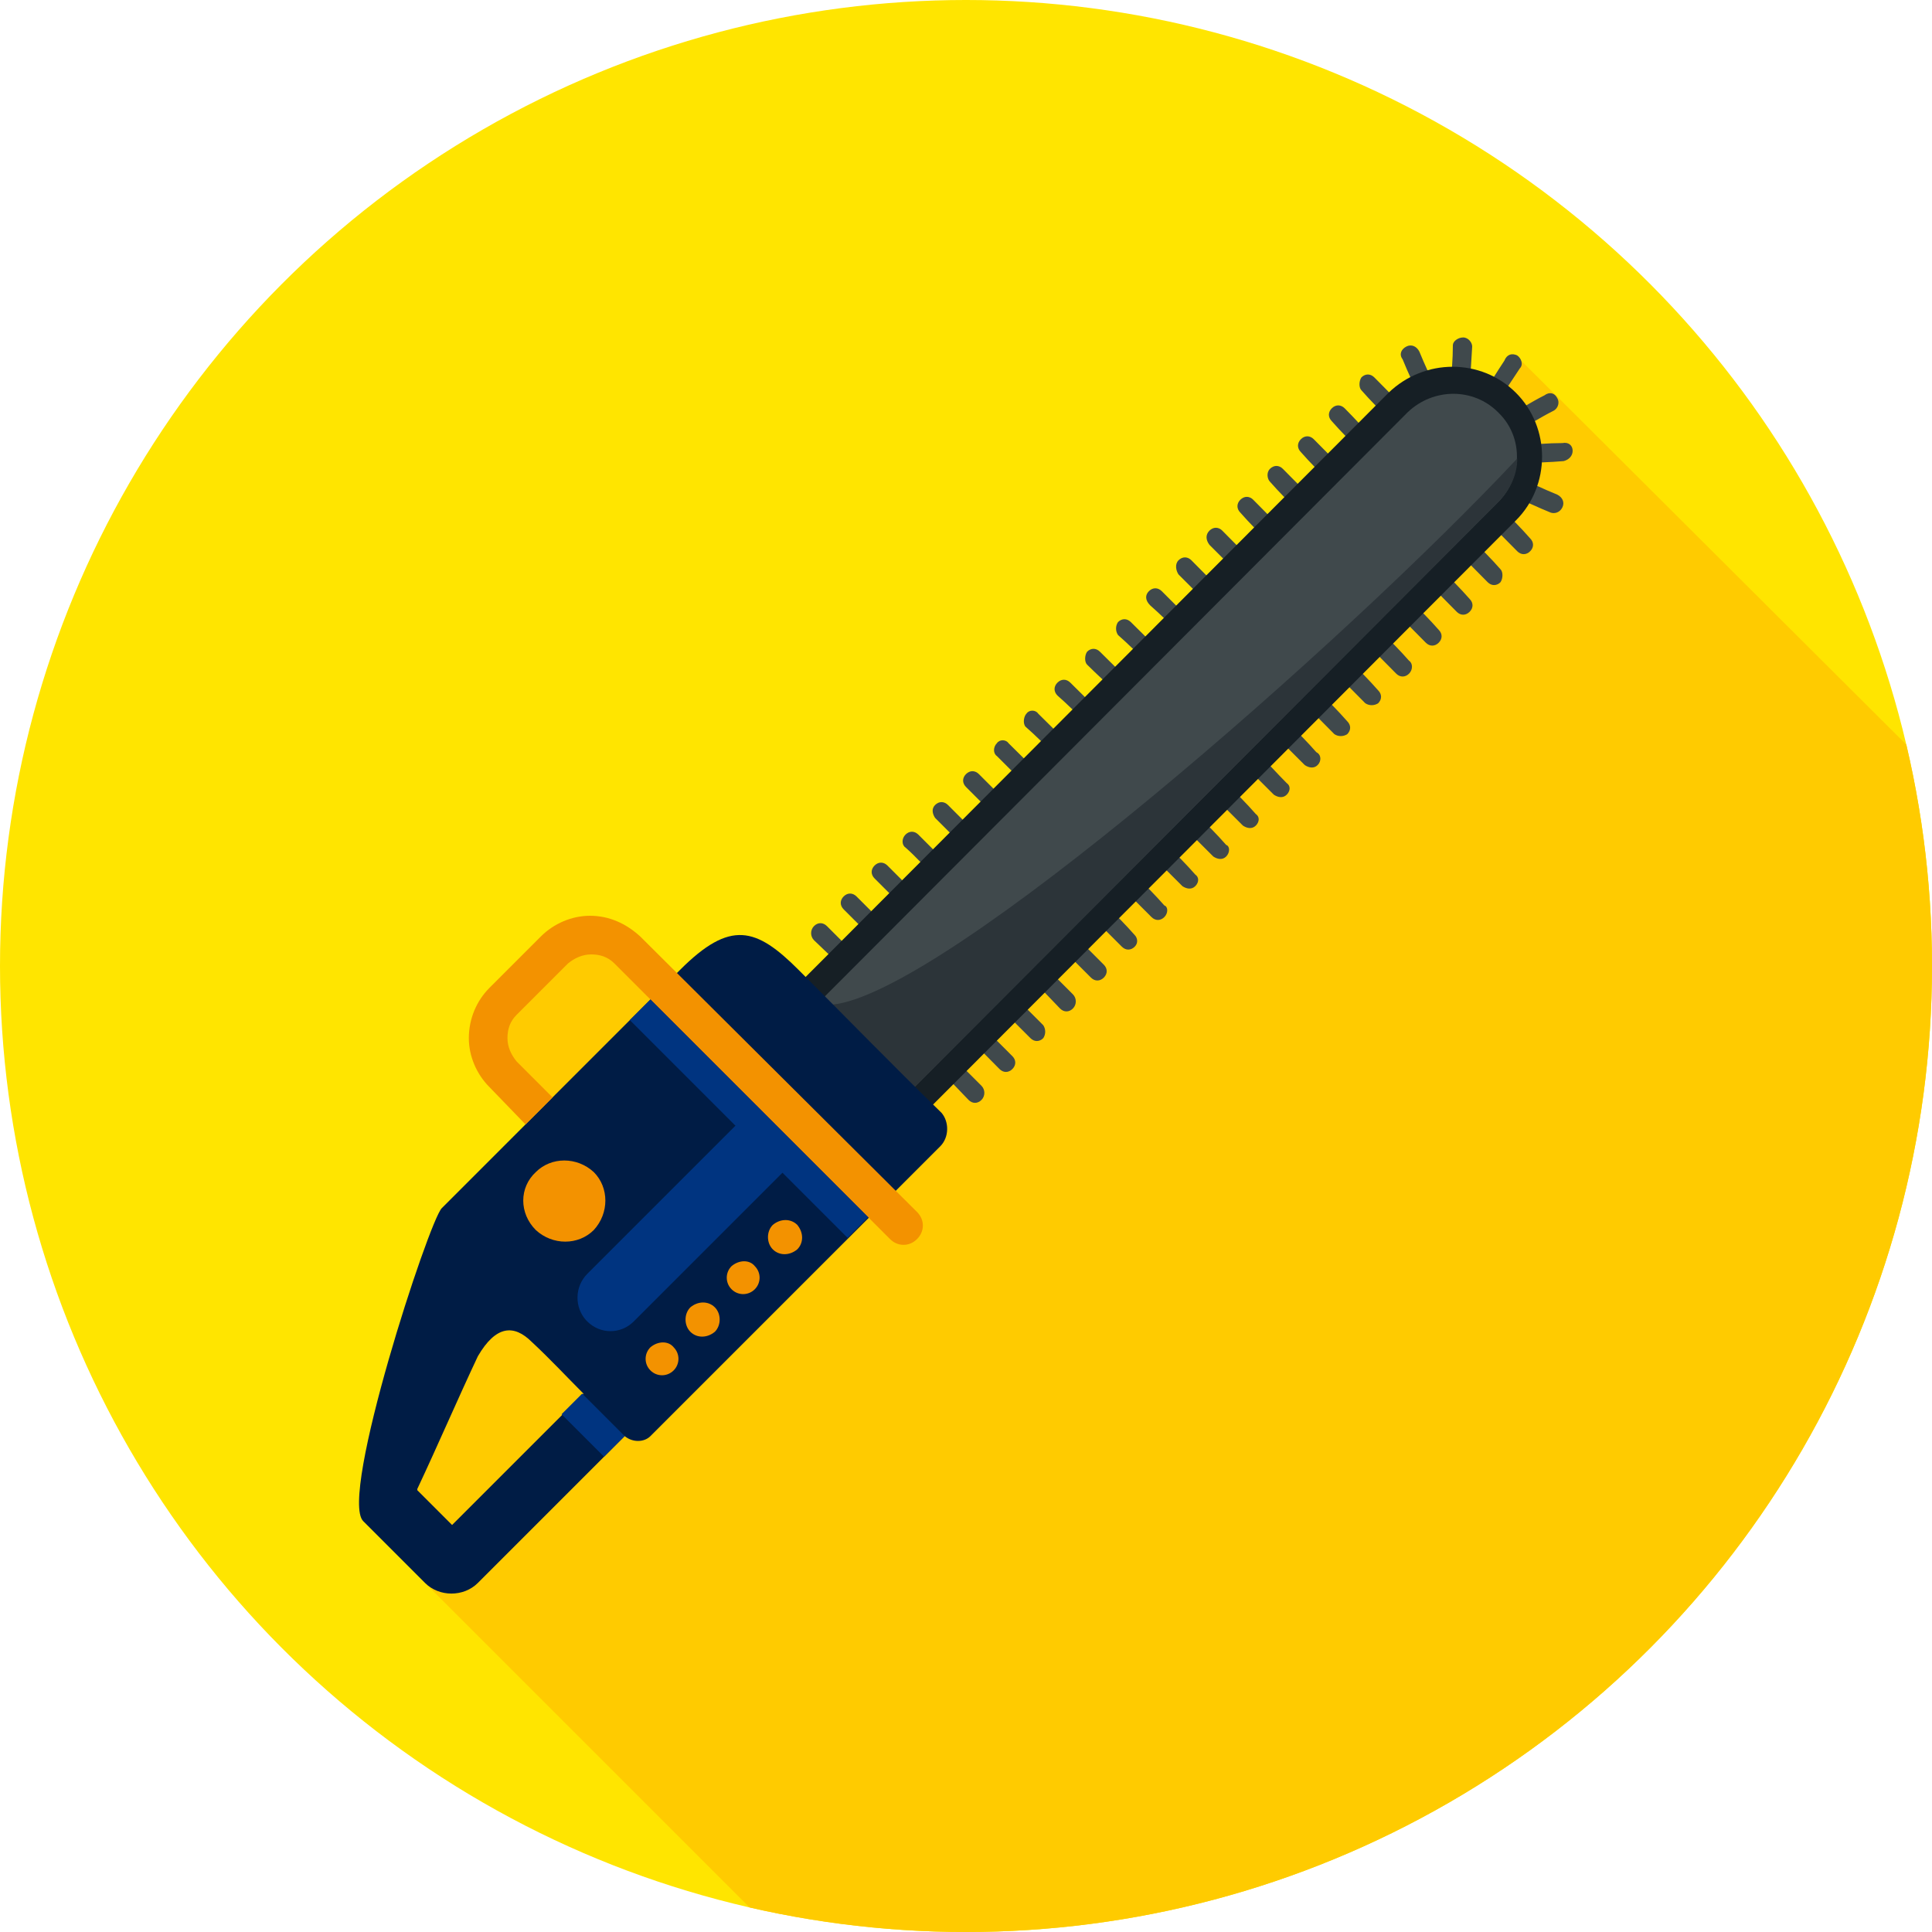 <?xml version="1.0" encoding="UTF-8"?> <!-- Generator: Adobe Illustrator 25.2.0, SVG Export Plug-In . SVG Version: 6.00 Build 0) --> <svg xmlns="http://www.w3.org/2000/svg" xmlns:xlink="http://www.w3.org/1999/xlink" version="1.1" id="Layer_1" x="0px" y="0px" viewBox="0 0 150 150" xml:space="preserve"> <g> <defs> <circle id="SVGID_19_" cx="75" cy="75" r="75"></circle> </defs> <clipPath id="SVGID_2_"> <use xlink:href="#SVGID_19_" overflow="visible"></use> </clipPath> <rect id="Rectangle_66_5_" x="-0.8" y="-0.8" clip-path="url(#SVGID_2_)" fill="#FFE500" width="151.6" height="151.6"></rect> <path id="Path_116_2_" clip-path="url(#SVGID_2_)" fill-rule="evenodd" clip-rule="evenodd" fill="#FFCB00" d="M150.8,60.6v90.2 H60.9l-32.7-32.7l3.9-3.9l-1-1l2.4-2.4l-1.4-1.4l10-10l2.5,2.4l6.8-6.8L37.6,81.1l8.8-8.8l13.8,13.7L106,40.3l-0.4-0.4l12.2-12.2 L150.8,60.6z"></path> <path id="Path_117_2_" clip-path="url(#SVGID_2_)" fill-rule="evenodd" clip-rule="evenodd" fill="#40494C" d="M76.2,85.4 L76.2,85.4c-0.3,0.3-0.7,0.3-1,0c0,0,0,0,0,0L72.9,83c-0.3-0.3-0.3-0.7,0-1c0,0,0,0,0,0l0,0c0.3-0.3,0.7-0.2,1,0l2.3,2.3 C76.5,84.6,76.5,85.1,76.2,85.4C76.2,85.4,76.2,85.4,76.2,85.4L76.2,85.4z M65.5,69.6L65.5,69.6c0.3-0.3,0.7-0.3,1,0c0,0,0,0,0,0 l2.3,2.3c0.3,0.3,0.3,0.7,0,1c0,0,0,0,0,0l0,0c-0.3,0.3-0.7,0.3-1,0c0,0,0,0,0,0l-2.3-2.3C65.2,70.3,65.2,69.9,65.5,69.6 C65.5,69.6,65.5,69.6,65.5,69.6L65.5,69.6z M67.9,67.2L67.9,67.2c0.3-0.3,0.7-0.3,1,0c0,0,0,0,0,0l2.3,2.3c0.3,0.3,0.3,0.7,0,1 c0,0,0,0,0,0l0,0c-0.3,0.3-0.7,0.3-1,0c0,0,0,0,0,0l-2.3-2.3C67.6,67.9,67.6,67.5,67.9,67.2C67.9,67.2,67.9,67.2,67.9,67.2 L67.9,67.2z M70.3,64.8L70.3,64.8c0.3-0.3,0.7-0.3,1,0c0,0,0,0,0,0l2.3,2.3c0.3,0.3,0.3,0.7,0,1c0,0,0,0,0,0l0,0 c-0.3,0.3-0.7,0.3-1,0c0,0,0,0,0,0c-0.8-0.8-1.5-1.6-2.3-2.3C70,65.6,70,65.1,70.3,64.8C70.3,64.8,70.3,64.8,70.3,64.8L70.3,64.8z M72.6,62.5L72.6,62.5c0.3-0.3,0.7-0.3,1,0c0,0,0,0,0,0l2.3,2.3c0.3,0.3,0.3,0.7,0,1c0,0,0,0,0,0l0,0c-0.3,0.3-0.7,0.3-1,0 c0,0,0,0,0,0l-2.3-2.3C72.4,63.2,72.3,62.8,72.6,62.5C72.6,62.5,72.6,62.5,72.6,62.5L72.6,62.5z M75,60.1L75,60.1 c0.3-0.3,0.7-0.3,1,0c0,0,0,0,0,0l2.3,2.3c0.3,0.3,0.3,0.7,0,1c0,0,0,0,0,0l0,0c-0.3,0.3-0.7,0.3-1,0c0,0,0,0,0,0L75,61.1 C74.7,60.8,74.7,60.4,75,60.1C75,60.1,75,60.1,75,60.1L75,60.1z M77.4,57.7L77.4,57.7c0.2-0.3,0.7-0.3,0.9,0c0,0,0,0,0,0 c0.8,0.8,1.6,1.6,2.4,2.3c0.3,0.3,0.3,0.7,0,1c0,0,0,0,0,0l0,0c-0.3,0.3-0.7,0.3-1,0c0,0,0,0,0,0l-2.3-2.3 C77.1,58.5,77.1,58,77.4,57.7C77.4,57.7,77.4,57.7,77.4,57.7L77.4,57.7z M79.7,55.4L79.7,55.4c0.2-0.3,0.7-0.3,0.9,0c0,0,0,0,0,0 c0.8,0.8,1.6,1.6,2.4,2.3c0.3,0.3,0.3,0.7,0,1l0,0c-0.3,0.3-0.7,0.3-1,0c0,0,0,0,0,0c-0.8-0.8-1.6-1.6-2.4-2.3 C79.4,56.1,79.5,55.6,79.7,55.4L79.7,55.4z M82.1,53L82.1,53c0.3-0.3,0.7-0.3,1,0c0,0,0,0,0,0c0.8,0.8,1.6,1.6,2.4,2.3 c0.2,0.3,0.2,0.7,0,1l0,0c-0.3,0.3-0.7,0.3-1,0c0,0,0,0,0,0c-0.8-0.8-1.6-1.6-2.4-2.3C81.8,53.7,81.8,53.3,82.1,53L82.1,53z M84.4,50.6L84.4,50.6c0.3-0.3,0.7-0.3,1,0c0,0,0,0,0,0c0.8,0.8,1.6,1.6,2.4,2.3c0.2,0.3,0.2,0.7,0,1l0,0c-0.3,0.3-0.7,0.3-1,0 c0,0,0,0,0,0c-0.8-0.8-1.6-1.5-2.4-2.3C84.2,51.4,84.2,50.9,84.4,50.6z M86.8,48.3L86.8,48.3c0.3-0.3,0.7-0.3,1,0c0,0,0,0,0,0 c0.8,0.8,1.6,1.6,2.4,2.3c0.2,0.3,0.2,0.7,0,1l0,0c-0.3,0.3-0.7,0.3-1,0c0,0,0,0,0,0c-0.8-0.8-1.6-1.6-2.4-2.3 C86.6,49,86.6,48.6,86.8,48.3z M89.2,45.9L89.2,45.9c0.3-0.3,0.7-0.3,1,0c0,0,0,0,0,0c0.8,0.8,1.6,1.6,2.4,2.4c0.3,0.3,0.2,0.7,0,1 l0,0c-0.2,0.3-0.7,0.3-0.9,0c0,0,0,0,0,0c-0.8-0.8-1.6-1.6-2.4-2.3C88.9,46.6,88.9,46.2,89.2,45.9z M91.5,43.5L91.5,43.5 c0.3-0.3,0.7-0.3,1,0c0,0,0,0,0,0c0.8,0.8,1.6,1.6,2.3,2.4c0.3,0.3,0.3,0.7,0,1c0,0,0,0,0,0l0,0c-0.3,0.3-0.7,0.2-1,0l-2.3-2.3 C91.3,44.3,91.2,43.8,91.5,43.5C91.5,43.5,91.5,43.5,91.5,43.5z M93.9,41.2L93.9,41.2c0.3-0.3,0.7-0.3,1,0c0,0,0,0,0,0 c0.8,0.8,1.6,1.6,2.3,2.4c0.3,0.3,0.3,0.7,0,1c0,0,0,0,0,0l0,0c-0.3,0.3-0.7,0.2-1,0l-2.3-2.3C93.6,41.9,93.6,41.5,93.9,41.2 C93.9,41.2,93.9,41.2,93.9,41.2L93.9,41.2z M96.3,38.8L96.3,38.8c0.3-0.3,0.7-0.3,1,0c0,0,0,0,0,0c0.8,0.8,1.6,1.6,2.3,2.4 c0.3,0.3,0.3,0.7,0,1c0,0,0,0,0,0l0,0c-0.3,0.2-0.7,0.2-1,0c-0.8-0.8-1.6-1.6-2.3-2.4C96,39.5,96,39.1,96.3,38.8 C96.3,38.8,96.3,38.8,96.3,38.8z M98.6,36.4L98.6,36.4c0.3-0.3,0.7-0.3,1,0c0,0,0,0,0,0c0.8,0.8,1.6,1.6,2.3,2.4 c0.3,0.3,0.3,0.7,0,1c0,0,0,0,0,0l0,0c-0.3,0.2-0.7,0.2-1,0c-0.8-0.8-1.6-1.6-2.3-2.4C98.4,37.2,98.3,36.7,98.6,36.4 C98.6,36.4,98.6,36.4,98.6,36.4z M101,34.1L101,34.1c0.3-0.3,0.7-0.3,1,0c0,0,0,0,0,0c0.8,0.8,1.6,1.6,2.3,2.4c0.3,0.3,0.3,0.7,0,1 c0,0,0,0,0,0l0,0c-0.3,0.2-0.7,0.2-1,0c-0.8-0.8-1.6-1.6-2.3-2.4C100.7,34.8,100.7,34.4,101,34.1C101,34.1,101,34.1,101,34.1z M103.4,31.7L103.4,31.7c0.3-0.3,0.7-0.3,1,0c0,0,0,0,0,0c0.8,0.8,1.5,1.6,2.3,2.4c0.3,0.3,0.3,0.7,0,1c0,0,0,0,0,0l0,0 c-0.3,0.3-0.7,0.3-1,0c0,0,0,0,0,0c-0.8-0.8-1.6-1.6-2.3-2.4C103.1,32.4,103.1,32,103.4,31.7C103.4,31.7,103.4,31.7,103.4,31.7z M105.7,29.3L105.7,29.3c0.3-0.3,0.7-0.3,1,0c0,0,0,0,0,0c0.8,0.8,1.6,1.6,2.3,2.4c0.3,0.3,0.3,0.7,0,1c0,0,0,0,0,0l0,0 c-0.3,0.3-0.7,0.3-1,0c0,0,0,0,0,0c-0.8-0.8-1.6-1.6-2.3-2.4C105.5,30.1,105.5,29.6,105.7,29.3C105.7,29.3,105.7,29.3,105.7,29.3z M109.2,26.9L109.2,26.9c0.4-0.2,0.8,0,1,0.4c0.4,1,0.9,2,1.3,3c0.2,0.4,0,0.8-0.4,1l0,0c-0.4,0.1-0.8,0-0.9-0.4 c-0.4-1-0.9-2-1.3-3C108.6,27.5,108.8,27.1,109.2,26.9C109.1,26.9,109.2,26.9,109.2,26.9L109.2,26.9z M113.6,26.2L113.6,26.2 c0.4,0,0.7,0.4,0.7,0.7c0,0,0,0,0,0l-0.2,3.3c0,0.4-0.4,0.7-0.8,0.7l0,0c-0.4,0-0.7-0.4-0.7-0.8c0.1-1.1,0.2-2.2,0.2-3.3 C112.8,26.5,113.2,26.2,113.6,26.2C113.6,26.2,113.6,26.2,113.6,26.2L113.6,26.2z M117.8,27.6L117.8,27.6c0.3,0.2,0.5,0.7,0.2,1 c-0.6,0.9-1.2,1.8-1.8,2.8c-0.2,0.3-0.6,0.5-0.9,0.3c0,0,0,0,0,0l0,0c-0.3-0.2-0.5-0.6-0.3-0.9c0,0,0,0,0,0 c0.6-0.9,1.2-1.9,1.8-2.8C117,27.5,117.4,27.4,117.8,27.6L117.8,27.6z M120.9,30.9L120.9,30.9c0.2,0.3,0.1,0.8-0.3,1 c-1,0.5-1.9,1.1-2.9,1.6c-0.3,0.2-0.8,0.1-1-0.2c0,0,0,0,0,0l0,0c-0.2-0.3-0.1-0.8,0.3-1c0,0,0,0,0,0c1-0.5,1.9-1.1,2.9-1.6 C120.3,30.4,120.7,30.5,120.9,30.9L120.9,30.9z M122.1,35L122.1,35c0,0.4-0.3,0.7-0.7,0.8c-1.1,0.1-2.2,0.1-3.3,0.2 c-0.4,0-0.7-0.2-0.8-0.6c0,0,0,0,0,0l0,0c0-0.4,0.3-0.7,0.7-0.8c1.1-0.1,2.2-0.2,3.3-0.2C121.8,34.3,122.1,34.6,122.1,35 C122.1,35,122.1,35,122.1,35z M121.3,39.4L121.3,39.4c-0.2,0.4-0.6,0.5-0.9,0.4c0,0,0,0,0,0c-1-0.4-2-0.9-3-1.3 c-0.4-0.2-0.5-0.6-0.4-1l0,0c0.2-0.3,0.6-0.5,0.9-0.4c1,0.4,2,0.9,3,1.3C121.3,38.6,121.5,39,121.3,39.4 C121.3,39.4,121.3,39.4,121.3,39.4L121.3,39.4z M118.8,42.8L118.8,42.8c-0.3,0.3-0.7,0.3-1,0c0,0,0,0,0,0c-0.8-0.8-1.6-1.6-2.3-2.4 c-0.3-0.3-0.3-0.7,0-1c0,0,0,0,0,0l0,0c0.3-0.3,0.7-0.3,1,0c0,0,0,0,0,0c0.8,0.8,1.6,1.6,2.3,2.4C119.1,42.1,119.1,42.5,118.8,42.8 z M116.5,45.2L116.5,45.2c-0.3,0.3-0.7,0.3-1,0c0,0,0,0,0,0c-0.8-0.8-1.6-1.6-2.3-2.4c-0.3-0.3-0.3-0.7,0-1c0,0,0,0,0,0l0,0 c0.3-0.3,0.7-0.3,1,0c0,0,0,0,0,0c0.8,0.8,1.6,1.6,2.3,2.4C116.7,44.4,116.7,44.9,116.5,45.2z M114.1,47.5L114.1,47.5 c-0.3,0.3-0.7,0.3-1,0c0,0,0,0,0,0c-0.8-0.8-1.6-1.6-2.3-2.4c-0.3-0.3-0.3-0.7,0-1c0,0,0,0,0,0l0,0c0.3-0.3,0.7-0.3,1,0 c0,0,0,0,0,0c0.8,0.8,1.6,1.6,2.3,2.4C114.4,46.8,114.4,47.2,114.1,47.5z M111.7,49.9L111.7,49.9c-0.3,0.3-0.7,0.3-1,0 c-0.8-0.8-1.6-1.6-2.3-2.4c-0.3-0.3-0.3-0.7,0-1c0,0,0,0,0,0l0,0c0.3-0.3,0.7-0.3,1,0c0,0,0,0,0,0c0.8,0.8,1.6,1.6,2.3,2.4 C112,49.2,112,49.6,111.7,49.9z M109.4,52.3L109.4,52.3c-0.3,0.3-0.7,0.3-1,0c-0.8-0.8-1.6-1.6-2.3-2.4c-0.3-0.3-0.3-0.7,0-1 c0,0,0,0,0,0l0,0c0.3-0.3,0.7-0.3,1,0c0,0,0,0,0,0c0.8,0.8,1.6,1.6,2.3,2.4C109.7,51.5,109.7,52,109.4,52.3 C109.4,52.3,109.4,52.3,109.4,52.3L109.4,52.3z M107,54.6L107,54.6c-0.3,0.2-0.7,0.2-1,0c-0.8-0.8-1.6-1.6-2.3-2.4 c-0.3-0.3-0.3-0.7,0-1c0,0,0,0,0,0l0,0c0.3-0.3,0.7-0.3,1,0c0,0,0,0,0,0c0.8,0.8,1.6,1.6,2.3,2.4C107.3,53.9,107.3,54.3,107,54.6 C107,54.6,107,54.6,107,54.6z M104.6,57L104.6,57c-0.3,0.2-0.7,0.2-1,0c-0.8-0.8-1.6-1.6-2.3-2.4c-0.3-0.3-0.3-0.7,0-1c0,0,0,0,0,0 l0,0c0.3-0.3,0.7-0.3,1,0c0,0,0,0,0,0c0.8,0.8,1.6,1.6,2.3,2.4C104.9,56.3,104.9,56.7,104.6,57C104.6,57,104.6,57,104.6,57z M102.3,59.4L102.3,59.4c-0.3,0.3-0.7,0.2-1,0L98.9,57c-0.3-0.3-0.3-0.7,0-1c0,0,0,0,0,0l0,0c0.3-0.3,0.7-0.3,1,0c0,0,0,0,0,0 c0.8,0.8,1.6,1.6,2.3,2.4C102.6,58.6,102.6,59.1,102.3,59.4C102.3,59.4,102.3,59.4,102.3,59.4z M99.9,61.7L99.9,61.7 c-0.3,0.3-0.7,0.2-1,0l-2.3-2.3c-0.3-0.3-0.3-0.7,0-1c0,0,0,0,0,0l0,0c0.3-0.3,0.7-0.3,1,0c0,0,0,0,0,0c0.8,0.8,1.5,1.6,2.3,2.4 C100.2,61,100.2,61.4,99.9,61.7C99.9,61.7,99.9,61.7,99.9,61.7L99.9,61.7z M97.5,64.1L97.5,64.1c-0.3,0.3-0.7,0.2-1,0l-2.3-2.3 c-0.3-0.3-0.3-0.7,0-1c0,0,0,0,0,0l0,0c0.3-0.3,0.7-0.3,1,0c0,0,0,0,0,0c0.8,0.8,1.6,1.6,2.3,2.4C97.8,63.4,97.8,63.8,97.5,64.1 C97.5,64.1,97.5,64.1,97.5,64.1L97.5,64.1z M95.2,66.5L95.2,66.5c-0.3,0.3-0.7,0.2-1,0l-2.3-2.3c-0.3-0.3-0.3-0.7,0-1c0,0,0,0,0,0 l0,0c0.3-0.3,0.7-0.3,1,0c0,0,0,0,0,0c0.8,0.8,1.6,1.6,2.3,2.4C95.5,65.7,95.5,66.2,95.2,66.5C95.2,66.5,95.2,66.5,95.2,66.5 L95.2,66.5z M92.8,68.8L92.8,68.8c-0.3,0.3-0.7,0.2-1,0l-2.3-2.3c-0.3-0.3-0.3-0.7,0-1c0,0,0,0,0,0l0,0c0.3-0.3,0.7-0.3,1,0 c0,0,0,0,0,0c0.8,0.8,1.6,1.6,2.3,2.4C93.1,68.1,93.1,68.5,92.8,68.8C92.8,68.8,92.8,68.8,92.8,68.8L92.8,68.8z M90.4,71.2 L90.4,71.2c-0.3,0.3-0.7,0.3-1,0c0,0,0,0,0,0l-2.3-2.3c-0.3-0.3-0.3-0.7,0-1c0,0,0,0,0,0l0,0c0.3-0.3,0.7-0.3,1,0c0,0,0,0,0,0 c0.8,0.8,1.6,1.6,2.3,2.4C90.7,70.4,90.7,70.9,90.4,71.2C90.5,71.1,90.4,71.2,90.4,71.2L90.4,71.2z M88.1,73.5L88.1,73.5 c-0.3,0.3-0.7,0.3-1,0c0,0,0,0,0,0l-2.3-2.3c-0.3-0.3-0.3-0.7,0-1c0,0,0,0,0,0l0,0c0.3-0.3,0.7-0.3,1,0c0,0,0,0,0,0 c0.8,0.8,1.6,1.6,2.3,2.4C88.3,72.8,88.4,73.2,88.1,73.5C88.1,73.5,88.1,73.5,88.1,73.5z M85.7,75.9L85.7,75.9 c-0.3,0.3-0.7,0.3-1,0c0,0,0,0,0,0l-2.3-2.3c-0.3-0.3-0.3-0.7,0-1c0,0,0,0,0,0l0,0c0.3-0.3,0.7-0.3,1,0c0,0,0,0,0,0l2.3,2.3 C86,75.2,86,75.6,85.7,75.9C85.7,75.9,85.7,75.9,85.7,75.9L85.7,75.9z M83.3,78.3L83.3,78.3c-0.3,0.3-0.7,0.3-1,0c0,0,0,0,0,0 L80,75.9c-0.3-0.3-0.3-0.7,0-1c0,0,0,0,0,0l0,0c0.3-0.3,0.7-0.3,1,0c0,0,0,0,0,0l2.3,2.3C83.6,77.5,83.6,78,83.3,78.3 C83.3,78.3,83.3,78.3,83.3,78.3L83.3,78.3z M81,80.6L81,80.6c-0.3,0.3-0.7,0.3-1,0c0,0,0,0,0,0l-2.3-2.3c-0.3-0.3-0.3-0.7,0-1 c0,0,0,0,0,0l0,0c0.3-0.3,0.7-0.3,1,0c0,0,0,0,0,0l2.3,2.3C81.2,79.9,81.2,80.3,81,80.6C81,80.6,81,80.6,81,80.6L81,80.6z M78.6,83 L78.6,83c-0.3,0.3-0.7,0.3-1,0c0,0,0,0,0,0c-0.8-0.8-1.6-1.6-2.3-2.4c-0.3-0.3-0.3-0.7,0-0.9c0,0,0,0,0,0l0,0c0.3-0.3,0.7-0.3,1,0 c0,0,0,0,0,0l2.3,2.3C78.9,82.3,78.9,82.7,78.6,83C78.6,83,78.6,83,78.6,83L78.6,83z M63.2,71.9L63.2,71.9c0.3-0.3,0.7-0.3,1,0 c0,0,0,0,0,0l2.3,2.3c0.3,0.3,0.3,0.7,0,1c0,0,0,0,0,0l0,0c-0.3,0.3-0.7,0.3-1,0c0,0,0,0,0,0L63.2,73 C62.9,72.7,62.9,72.2,63.2,71.9C63.2,71.9,63.2,71.9,63.2,71.9L63.2,71.9z"></path> <path id="Path_118_2_" clip-path="url(#SVGID_2_)" fill-rule="evenodd" clip-rule="evenodd" fill="#161F25" d="M62.5,75.9 l45.3-45.4c2.8-2.7,7.2-2.7,9.9,0l0,0c2.7,2.7,2.7,7.2,0,9.9L72.4,85.8L62.5,75.9z"></path> <path id="Path_119_2_" clip-path="url(#SVGID_2_)" fill-rule="evenodd" clip-rule="evenodd" fill="#40494C" d="M64,77.4l7,7 L116.3,39c1.9-1.9,2-5,0.1-6.9c0,0-0.1-0.1-0.1-0.1c-1.9-1.9-5-1.9-7,0L64,77.4z"></path> <path id="Path_120_2_" clip-path="url(#SVGID_2_)" fill-rule="evenodd" clip-rule="evenodd" fill="#2C3439" d="M64.6,78l6.4,6.4 L116.3,39c0.9-0.9,1.5-2.1,1.5-3.4C104.4,49.9,73.3,77.2,64.6,78L64.6,78z"></path> <path id="Path_121_2_" clip-path="url(#SVGID_2_)" fill-rule="evenodd" clip-rule="evenodd" fill="#001C45" d="M73,89l-22.5,22.5 c-0.5,0.5-1.4,0.5-2,0c-3.8,3.8-7.6,7.6-11.4,11.4c-1.1,1.1-3,1.1-4.1,0c0,0,0,0,0,0c-1.6-1.6-3.2-3.2-4.8-4.8 c-1.9-1.9,5.1-23.3,6.1-24.3l18.5-18.5c3.9-3.9,5.9-3.3,9.2,0c3.7,3.7,7.3,7.4,11.1,11.1C73.7,87.1,73.7,88.3,73,89L73,89z M45.3,108.2c-1.3-1.3-2.6-2.7-4-4c-1.4-1.4-2.8-1.3-4.2,1.1c-1.6,3.4-3.1,6.9-4.7,10.3c0,0,0,0.1,0,0.1c0.9,0.9,1.8,1.8,2.7,2.7 L45.3,108.2z"></path> <path id="Path_122_2_" clip-path="url(#SVGID_2_)" fill="#F39200" d="M71.2,94.1c0.6,0.6,0.6,1.5,0,2.1c-0.6,0.6-1.5,0.6-2.1,0 L47.7,74.8c-0.5-0.5-1.1-0.7-1.8-0.7l0,0c-0.7,0-1.3,0.3-1.8,0.7l-4,4c-0.5,0.5-0.7,1.1-0.7,1.8c0,0.7,0.3,1.3,0.7,1.8l2.8,2.8 l-2.1,2.1L38,84.4c-1-1-1.6-2.4-1.6-3.8c0-1.5,0.6-2.9,1.6-3.9l4-4c1-1,2.4-1.6,3.8-1.6l0,0c1.5,0,2.8,0.6,3.9,1.6L71.2,94.1z"></path> <path id="Path_123_2_" clip-path="url(#SVGID_2_)" fill-rule="evenodd" clip-rule="evenodd" fill="#003480" d="M50.5,77.6l-1.6,1.6 l16.9,16.9l1.6-1.6L50.5,77.6z"></path> <path id="Path_124_2_" clip-path="url(#SVGID_2_)" fill-rule="evenodd" clip-rule="evenodd" fill="#003480" d="M48.5,111.5 l-1.6,1.6l-3.3-3.3l1.6-1.6L48.5,111.5z"></path> <path id="Path_125_2_" clip-path="url(#SVGID_2_)" fill-rule="evenodd" clip-rule="evenodd" fill="#003480" d="M58.7,85.8 L45.6,98.9c-1,1-1,2.6-0.1,3.6c0,0,0,0,0.1,0.1l0,0c1,1,2.6,1,3.6,0l13.1-13.1L58.7,85.8z"></path> <g id="Group_64_2_" clip-path="url(#SVGID_2_)"> <path id="Path_126_2_" fill="#F39200" d="M50.5,104.6c-0.5,0.5-0.5,1.3,0,1.8c0,0,0,0,0,0c0.5,0.5,1.3,0.5,1.8,0c0,0,0,0,0,0 c0.5-0.5,0.5-1.3,0-1.8c0,0,0,0,0,0C51.9,104.1,51.1,104.1,50.5,104.6C50.5,104.6,50.5,104.6,50.5,104.6z"></path> <path id="Path_127_2_" fill="#F39200" d="M53.6,101.5c-0.5,0.5-0.5,1.4,0,1.9c0,0,0,0,0,0c0.5,0.5,1.3,0.5,1.9,0 c0.5-0.5,0.5-1.4,0-1.9c0,0,0,0,0,0C55,101,54.2,101,53.6,101.5z"></path> <path id="Path_128_2_" fill="#F39200" d="M56.8,98.3c-0.5,0.5-0.5,1.3,0,1.8c0,0,0,0,0,0c0.5,0.5,1.3,0.5,1.8,0c0,0,0,0,0,0 c0.5-0.5,0.5-1.3,0-1.8c0,0,0,0,0,0C58.2,97.8,57.4,97.8,56.8,98.3C56.9,98.3,56.8,98.3,56.8,98.3z"></path> <path id="Path_129_2_" fill="#F39200" d="M61.9,95.1c-0.5-0.5-1.3-0.5-1.9,0c-0.5,0.5-0.5,1.4,0,1.9c0,0,0,0,0,0 c0.5,0.5,1.3,0.5,1.9,0C62.4,96.5,62.4,95.7,61.9,95.1C61.9,95.1,61.9,95.1,61.9,95.1z"></path> </g> <path id="Path_130_2_" clip-path="url(#SVGID_2_)" fill-rule="evenodd" clip-rule="evenodd" fill="#F39200" d="M41.6,91 c1.2-1.2,3.2-1.2,4.5,0c1.2,1.2,1.2,3.2,0,4.5c-1.2,1.2-3.2,1.2-4.5,0C40.3,94.2,40.3,92.2,41.6,91z"></path> </g> </svg> 